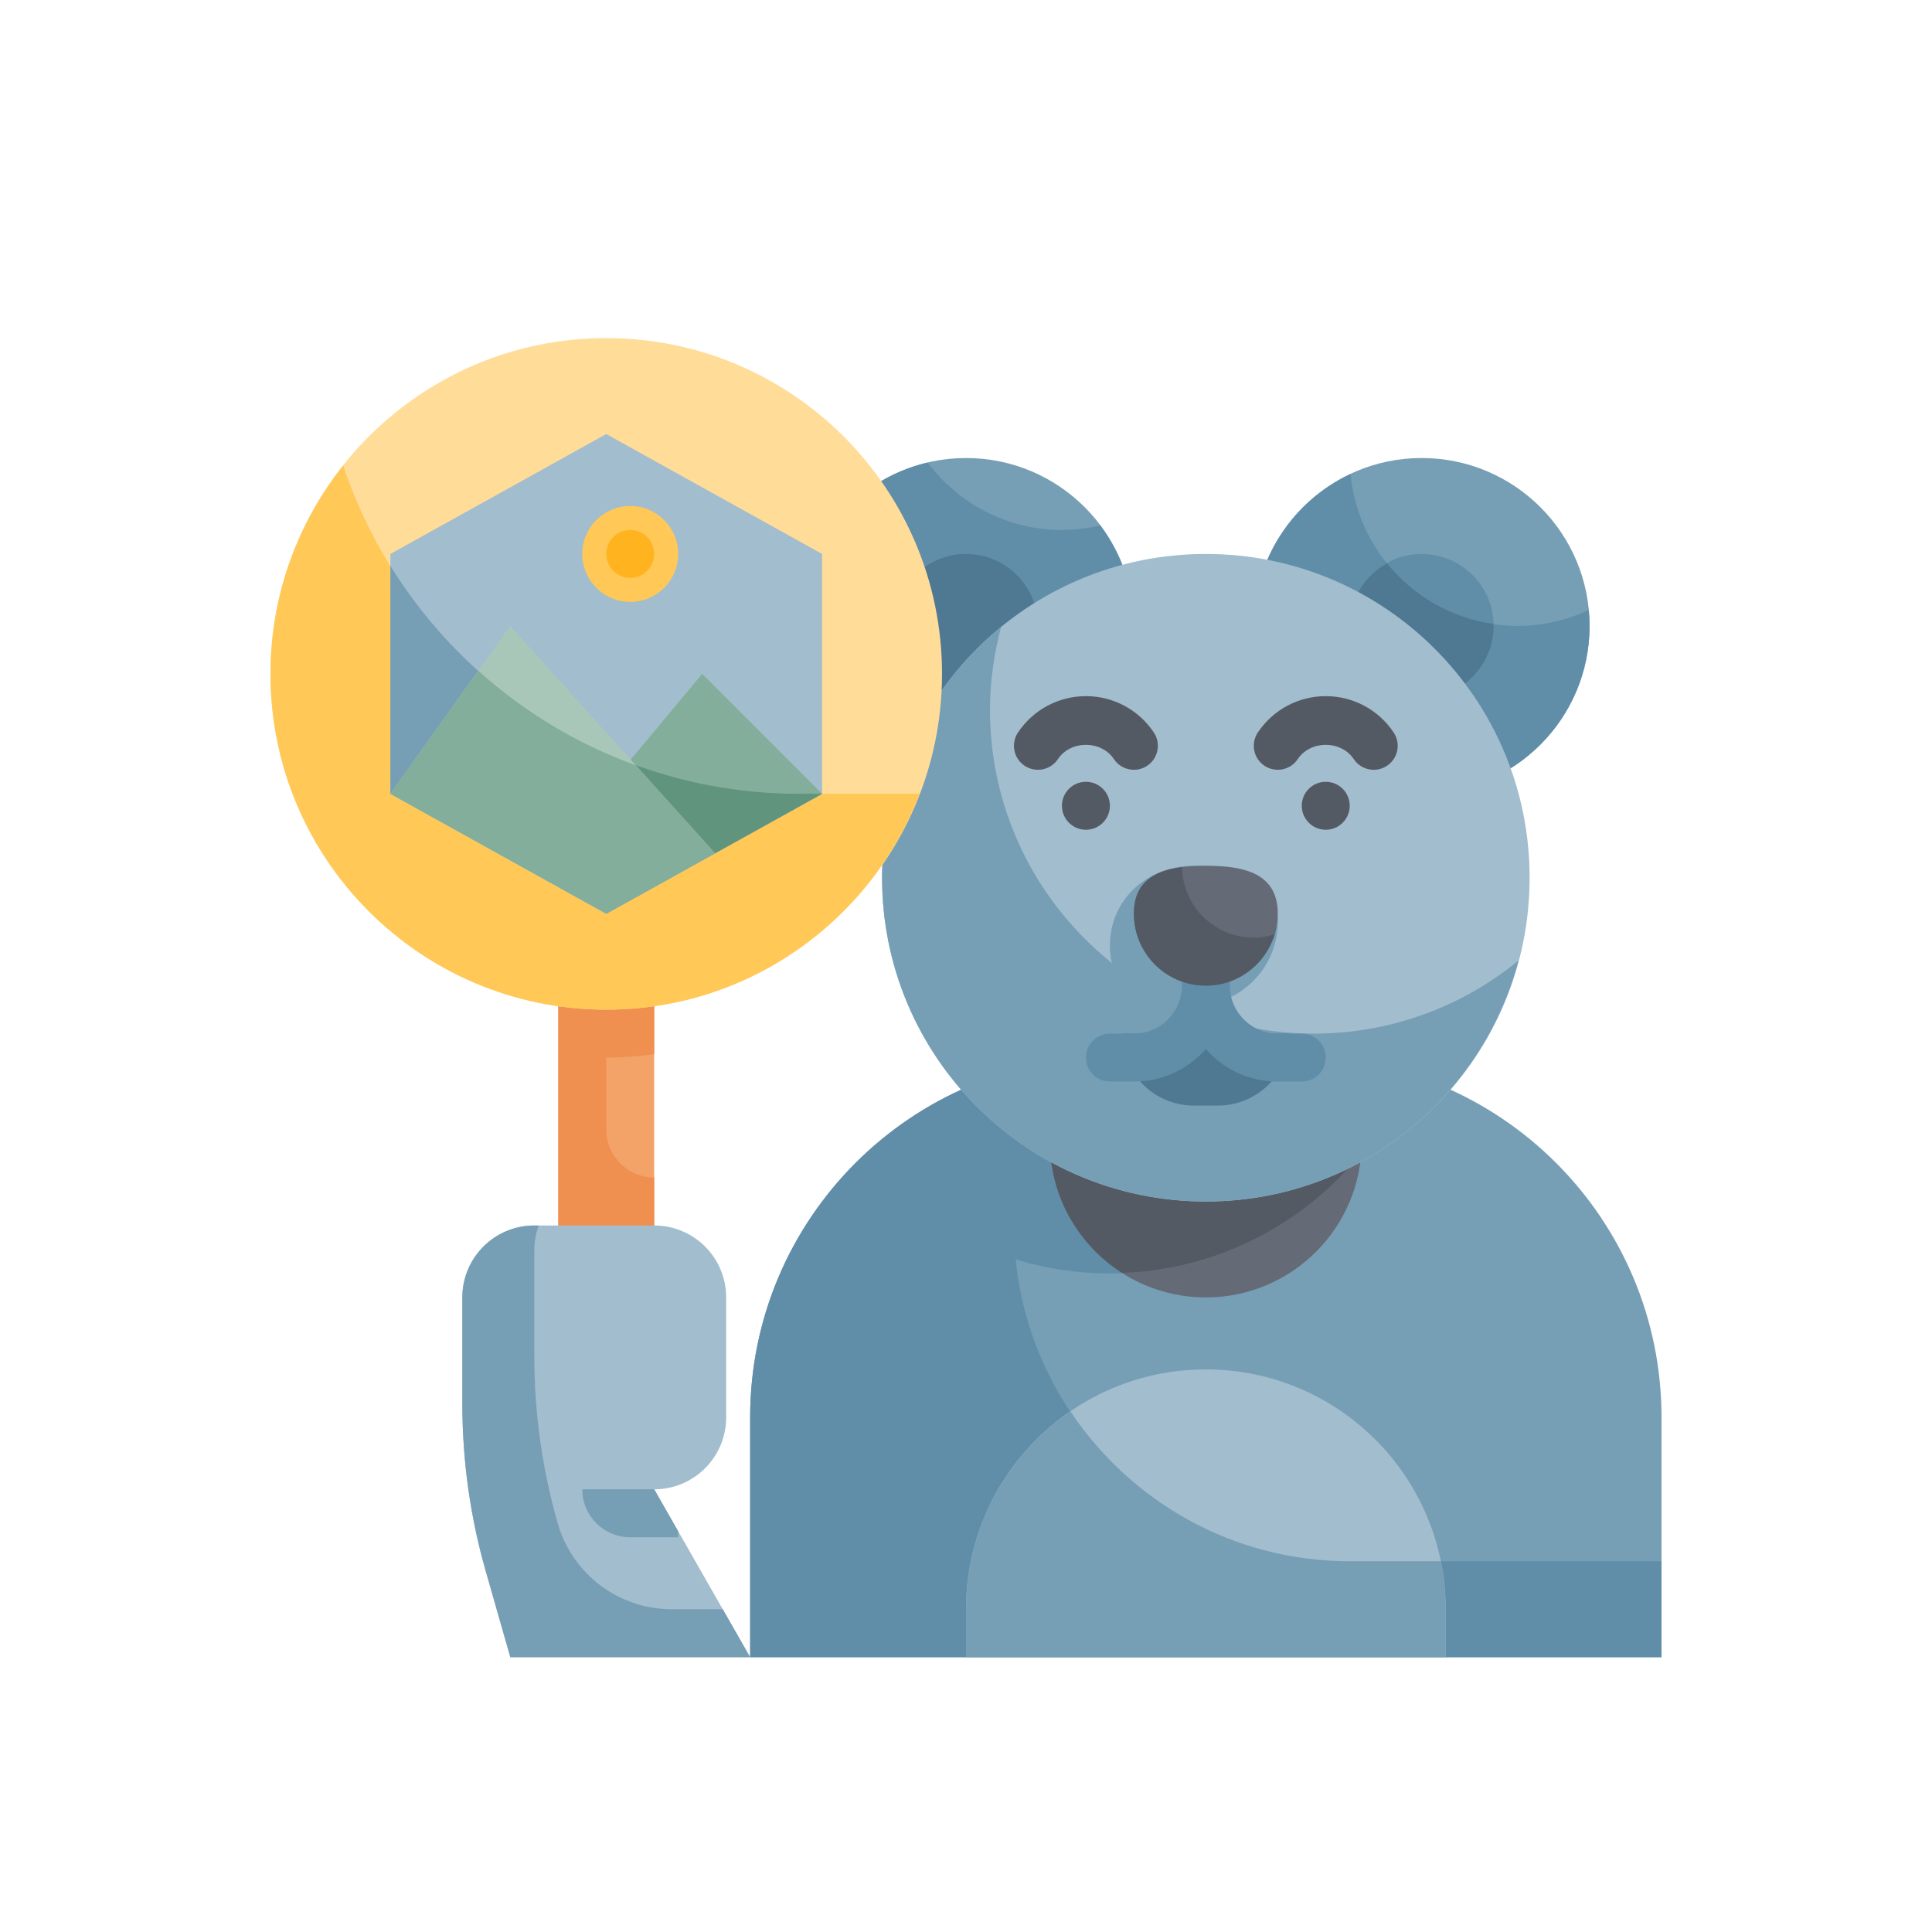 <?xml version="1.0" encoding="UTF-8"?> <svg xmlns="http://www.w3.org/2000/svg" width="200" height="200" viewBox="0 0 200 200" fill="none"><path d="M100 82.172C109.599 82.172 117.38 74.391 117.38 64.793C117.38 55.195 109.599 47.414 100 47.414C90.402 47.414 82.621 55.195 82.621 64.793C82.621 74.391 90.402 82.172 100 82.172Z" fill="#769FB6"></path><path d="M109.931 54.862C104.241 54.862 99.203 52.114 96.033 47.886C88.351 49.683 82.621 56.563 82.621 64.793C82.621 74.392 90.402 82.173 100 82.173C109.599 82.173 117.38 74.392 117.38 64.793C117.38 60.886 116.074 57.293 113.899 54.391C112.623 54.688 111.299 54.862 109.931 54.862V54.862Z" fill="#608EA9"></path><path d="M100 72.241C104.114 72.241 107.448 68.907 107.448 64.793C107.448 60.679 104.114 57.345 100 57.345C95.886 57.345 92.552 60.679 92.552 64.793C92.552 68.907 95.886 72.241 100 72.241Z" fill="#4F7992"></path><path d="M147.172 82.172C156.771 82.172 164.552 74.391 164.552 64.793C164.552 55.195 156.771 47.414 147.172 47.414C137.574 47.414 129.793 55.195 129.793 64.793C129.793 74.391 137.574 82.172 147.172 82.172Z" fill="#769FB6"></path><path d="M157.103 64.793C148.064 64.793 140.643 57.891 139.808 49.07C133.897 51.843 129.793 57.831 129.793 64.793C129.793 74.391 137.574 82.172 147.172 82.172C156.771 82.172 164.552 74.391 164.552 64.793C164.552 64.234 164.519 63.683 164.467 63.137C162.23 64.19 159.74 64.793 157.103 64.793Z" fill="#608EA9"></path><path d="M147.173 72.241C151.286 72.241 154.621 68.907 154.621 64.793C154.621 60.679 151.286 57.345 147.173 57.345C143.059 57.345 139.725 60.679 139.725 64.793C139.725 68.907 143.059 72.241 147.173 72.241Z" fill="#608EA9"></path><path d="M154.621 64.793C154.621 64.726 154.604 64.662 154.601 64.594C150.162 63.952 146.272 61.64 143.583 58.306C141.294 59.574 139.725 61.988 139.725 64.793C139.725 68.907 143.059 72.241 147.173 72.241C151.287 72.241 154.621 68.907 154.621 64.793V64.793Z" fill="#4F7992"></path><path d="M172 171.552H77.655V146.724C77.655 126.157 94.329 109.483 114.897 109.483H134.759C155.326 109.483 172 126.157 172 146.724V171.552Z" fill="#769FB6"></path><path d="M139.724 161.621C121.714 161.621 106.905 147.921 105.142 130.375C108.23 131.314 111.503 131.828 114.897 131.828C128.85 131.828 140.772 123.282 145.809 111.151C142.319 110.069 138.607 109.483 134.759 109.483H114.897C94.329 109.483 77.655 126.157 77.655 146.724V171.552H172V161.621H139.724Z" fill="#608EA9"></path><path d="M124.827 134.311C133.74 134.311 140.965 127.085 140.965 118.173C140.965 109.26 133.74 102.035 124.827 102.035C115.915 102.035 108.689 109.26 108.689 118.173C108.689 127.085 115.915 134.311 124.827 134.311Z" fill="#656B76"></path><path d="M140.903 119.394C140.933 118.989 140.965 118.585 140.965 118.173C140.965 109.259 133.74 102.035 124.827 102.035C115.914 102.035 108.689 109.259 108.689 118.173C108.689 123.893 111.674 128.906 116.163 131.771C126.156 131.398 135.014 126.661 140.903 119.394V119.394Z" fill="#545A63"></path><path d="M124.828 124.379C143.339 124.379 158.345 109.373 158.345 90.862C158.345 72.351 143.339 57.345 124.828 57.345C106.317 57.345 91.311 72.351 91.311 90.862C91.311 109.373 106.317 124.379 124.828 124.379Z" fill="#A2BDCD"></path><path d="M136 107C117.489 107 102.483 91.994 102.483 73.483C102.483 70.513 102.908 67.648 103.632 64.905C96.115 71.052 91.311 80.395 91.311 90.862C91.311 109.373 106.316 124.379 124.828 124.379C140.367 124.379 153.402 113.788 157.196 99.44C151.418 104.162 144.042 107 136 107Z" fill="#769FB6"></path><path d="M117.382 79.689C116.58 79.689 115.79 79.302 115.313 78.585C114 76.611 110.827 76.611 109.514 78.585C108.754 79.724 107.212 80.03 106.07 79.272C104.928 78.51 104.62 76.971 105.382 75.829C106.954 73.473 109.581 72.065 112.414 72.065C115.246 72.065 117.873 73.47 119.445 75.829C120.207 76.971 119.899 78.51 118.757 79.272C118.332 79.553 117.853 79.689 117.382 79.689Z" fill="#545A63"></path><path d="M142.209 79.689C141.407 79.689 140.617 79.302 140.141 78.585C138.827 76.611 135.654 76.611 134.341 78.585C133.581 79.724 132.042 80.03 130.897 79.272C129.755 78.51 129.447 76.971 130.21 75.829C131.781 73.473 134.408 72.065 137.241 72.065C140.074 72.065 142.7 73.47 144.272 75.829C145.034 76.971 144.726 78.51 143.584 79.272C143.16 79.553 142.68 79.689 142.209 79.689Z" fill="#545A63"></path><path d="M137.241 85.896C138.612 85.896 139.723 84.785 139.723 83.413C139.723 82.042 138.612 80.931 137.241 80.931C135.869 80.931 134.758 82.042 134.758 83.413C134.758 84.785 135.869 85.896 137.241 85.896Z" fill="#545A63"></path><path d="M112.413 85.896C113.785 85.896 114.896 84.785 114.896 83.413C114.896 82.042 113.785 80.931 112.413 80.931C111.042 80.931 109.931 82.042 109.931 83.413C109.931 84.785 111.042 85.896 112.413 85.896Z" fill="#545A63"></path><path d="M126.069 114.448H123.586C119.472 114.448 116.138 111.114 116.138 107H133.517C133.517 111.114 130.183 114.448 126.069 114.448Z" fill="#4F7992"></path><path d="M132.276 95.413C132.276 100.212 128.385 104.103 123.586 104.103C118.787 104.103 114.896 102.695 114.896 97.896C114.896 93.097 118.787 89.621 123.586 89.621C128.385 89.621 132.276 90.614 132.276 95.413Z" fill="#769FB6"></path><path d="M134.759 111.965H132.276C129.314 111.965 126.648 110.662 124.828 108.596C123.008 110.662 120.342 111.965 117.38 111.965H114.897C113.524 111.965 112.414 110.856 112.414 109.483C112.414 108.11 113.524 107 114.897 107H117.38C120.118 107 122.345 104.773 122.345 102.034V99.552C122.345 98.179 123.455 97.069 124.828 97.069C126.201 97.069 127.311 98.179 127.311 99.552V102.034C127.311 104.773 129.538 107 132.276 107H134.759C136.132 107 137.242 108.11 137.242 109.483C137.242 110.856 136.132 111.965 134.759 111.965Z" fill="#608EA9"></path><path d="M132.275 94.586C132.275 98.7 128.941 102.034 124.827 102.034C120.713 102.034 117.379 98.7 117.379 94.586C117.379 90.472 120.713 89.621 124.827 89.621C128.941 89.621 132.275 90.472 132.275 94.586Z" fill="#656B76"></path><path d="M149.655 171.552H100V166.586C100 152.874 111.115 141.759 124.828 141.759C138.54 141.759 149.655 152.874 149.655 166.586V171.552Z" fill="#A2BDCD"></path><path d="M110.807 146.104C104.283 150.577 100 158.078 100 166.586V171.552H149.655V166.586C149.655 164.886 149.481 163.225 149.156 161.621H139.724C127.65 161.621 117.037 155.449 110.807 146.104Z" fill="#769FB6"></path><path d="M129.793 97.069C125.731 97.069 122.441 93.814 122.359 89.772C119.464 90.139 117.379 91.341 117.379 94.586C117.379 98.7 120.713 102.034 124.827 102.034C128.194 102.034 131.004 99.787 131.928 96.721C131.248 96.925 130.54 97.069 129.793 97.069Z" fill="#545A63"></path><path d="M62.758 154.172C60.015 154.172 57.793 151.95 57.793 149.207V97.069H67.724V149.207C67.724 151.95 65.502 154.172 62.758 154.172Z" fill="#F3A268"></path><path d="M62.758 116.931V109.483C64.447 109.483 66.103 109.354 67.724 109.118V97.069H57.793V149.207C57.793 151.95 60.015 154.172 62.758 154.172C65.502 154.172 67.724 151.95 67.724 149.207V121.896C64.981 121.896 62.758 119.674 62.758 116.931Z" fill="#EF9050"></path><path d="M62.759 104.517C81.955 104.517 97.517 88.955 97.517 69.759C97.517 50.562 81.955 35 62.759 35C43.562 35 28 50.562 28 69.759C28 88.955 43.562 104.517 62.759 104.517Z" fill="#FFDD99"></path><path d="M62.759 104.517C77.576 104.517 90.193 95.229 95.193 82.172H82.621C60.681 82.172 42.1 67.926 35.53 48.193C30.828 54.122 28 61.603 28 69.759C28 88.955 43.562 104.517 62.759 104.517Z" fill="#FFC857"></path><path d="M85.103 82.172L62.758 94.586L40.413 82.172V57.345L62.758 44.931L85.103 57.345V82.172Z" fill="#A2BDCD"></path><path d="M40.413 58.581V82.173L62.758 94.587L85.103 82.173H82.62C64.769 82.173 49.165 72.721 40.413 58.581Z" fill="#769FB6"></path><path d="M60.275 84.655L72.689 69.759L85.103 82.173L62.758 94.586L60.275 84.655Z" fill="#83AE9B"></path><path d="M65.05 78.927L60.275 84.655L62.758 94.586L85.103 82.172H82.62C76.426 82.172 70.514 81.003 65.05 78.927V78.927Z" fill="#61947D"></path><path d="M52.827 64.793L40.413 82.173L62.758 94.587L74.012 88.335L52.827 64.793Z" fill="#A9C7B9"></path><path d="M65.812 79.22C59.736 77.023 54.222 73.674 49.512 69.433L40.413 82.172L62.758 94.586L74.012 88.334L65.812 79.22Z" fill="#83AE9B"></path><path d="M65.241 62.31C67.983 62.31 70.206 60.087 70.206 57.345C70.206 54.602 67.983 52.379 65.241 52.379C62.498 52.379 60.275 54.602 60.275 57.345C60.275 60.087 62.498 62.31 65.241 62.31Z" fill="#FFC857"></path><path d="M65.241 59.828C66.612 59.828 67.723 58.716 67.723 57.345C67.723 55.974 66.612 54.862 65.241 54.862C63.869 54.862 62.758 55.974 62.758 57.345C62.758 58.716 63.869 59.828 65.241 59.828Z" fill="#FFB41F"></path><path d="M67.724 154.173C71.838 154.173 75.173 150.838 75.173 146.724V134.311C75.173 130.197 71.838 126.862 67.724 126.862H55.311C51.197 126.862 47.862 130.197 47.862 134.311V145.356C47.862 151.206 48.677 157.028 50.285 162.651L52.828 171.552H77.655L67.724 154.173Z" fill="#A2BDCD"></path><path d="M69.534 166.586C64.055 166.586 59.238 162.954 57.734 157.686C56.125 152.06 55.311 146.24 55.311 140.388V129.345C55.311 128.469 55.489 127.642 55.767 126.862H55.311C51.197 126.862 47.862 130.197 47.862 134.311V145.354C47.862 151.203 48.677 157.025 50.285 162.649L52.828 171.552H77.655L74.818 166.586H69.534Z" fill="#769FB6"></path><path d="M65.241 159.138H70.206V158.517L67.724 154.172H60.275C60.275 156.916 62.498 159.138 65.241 159.138Z" fill="#769FB6"></path></svg> 